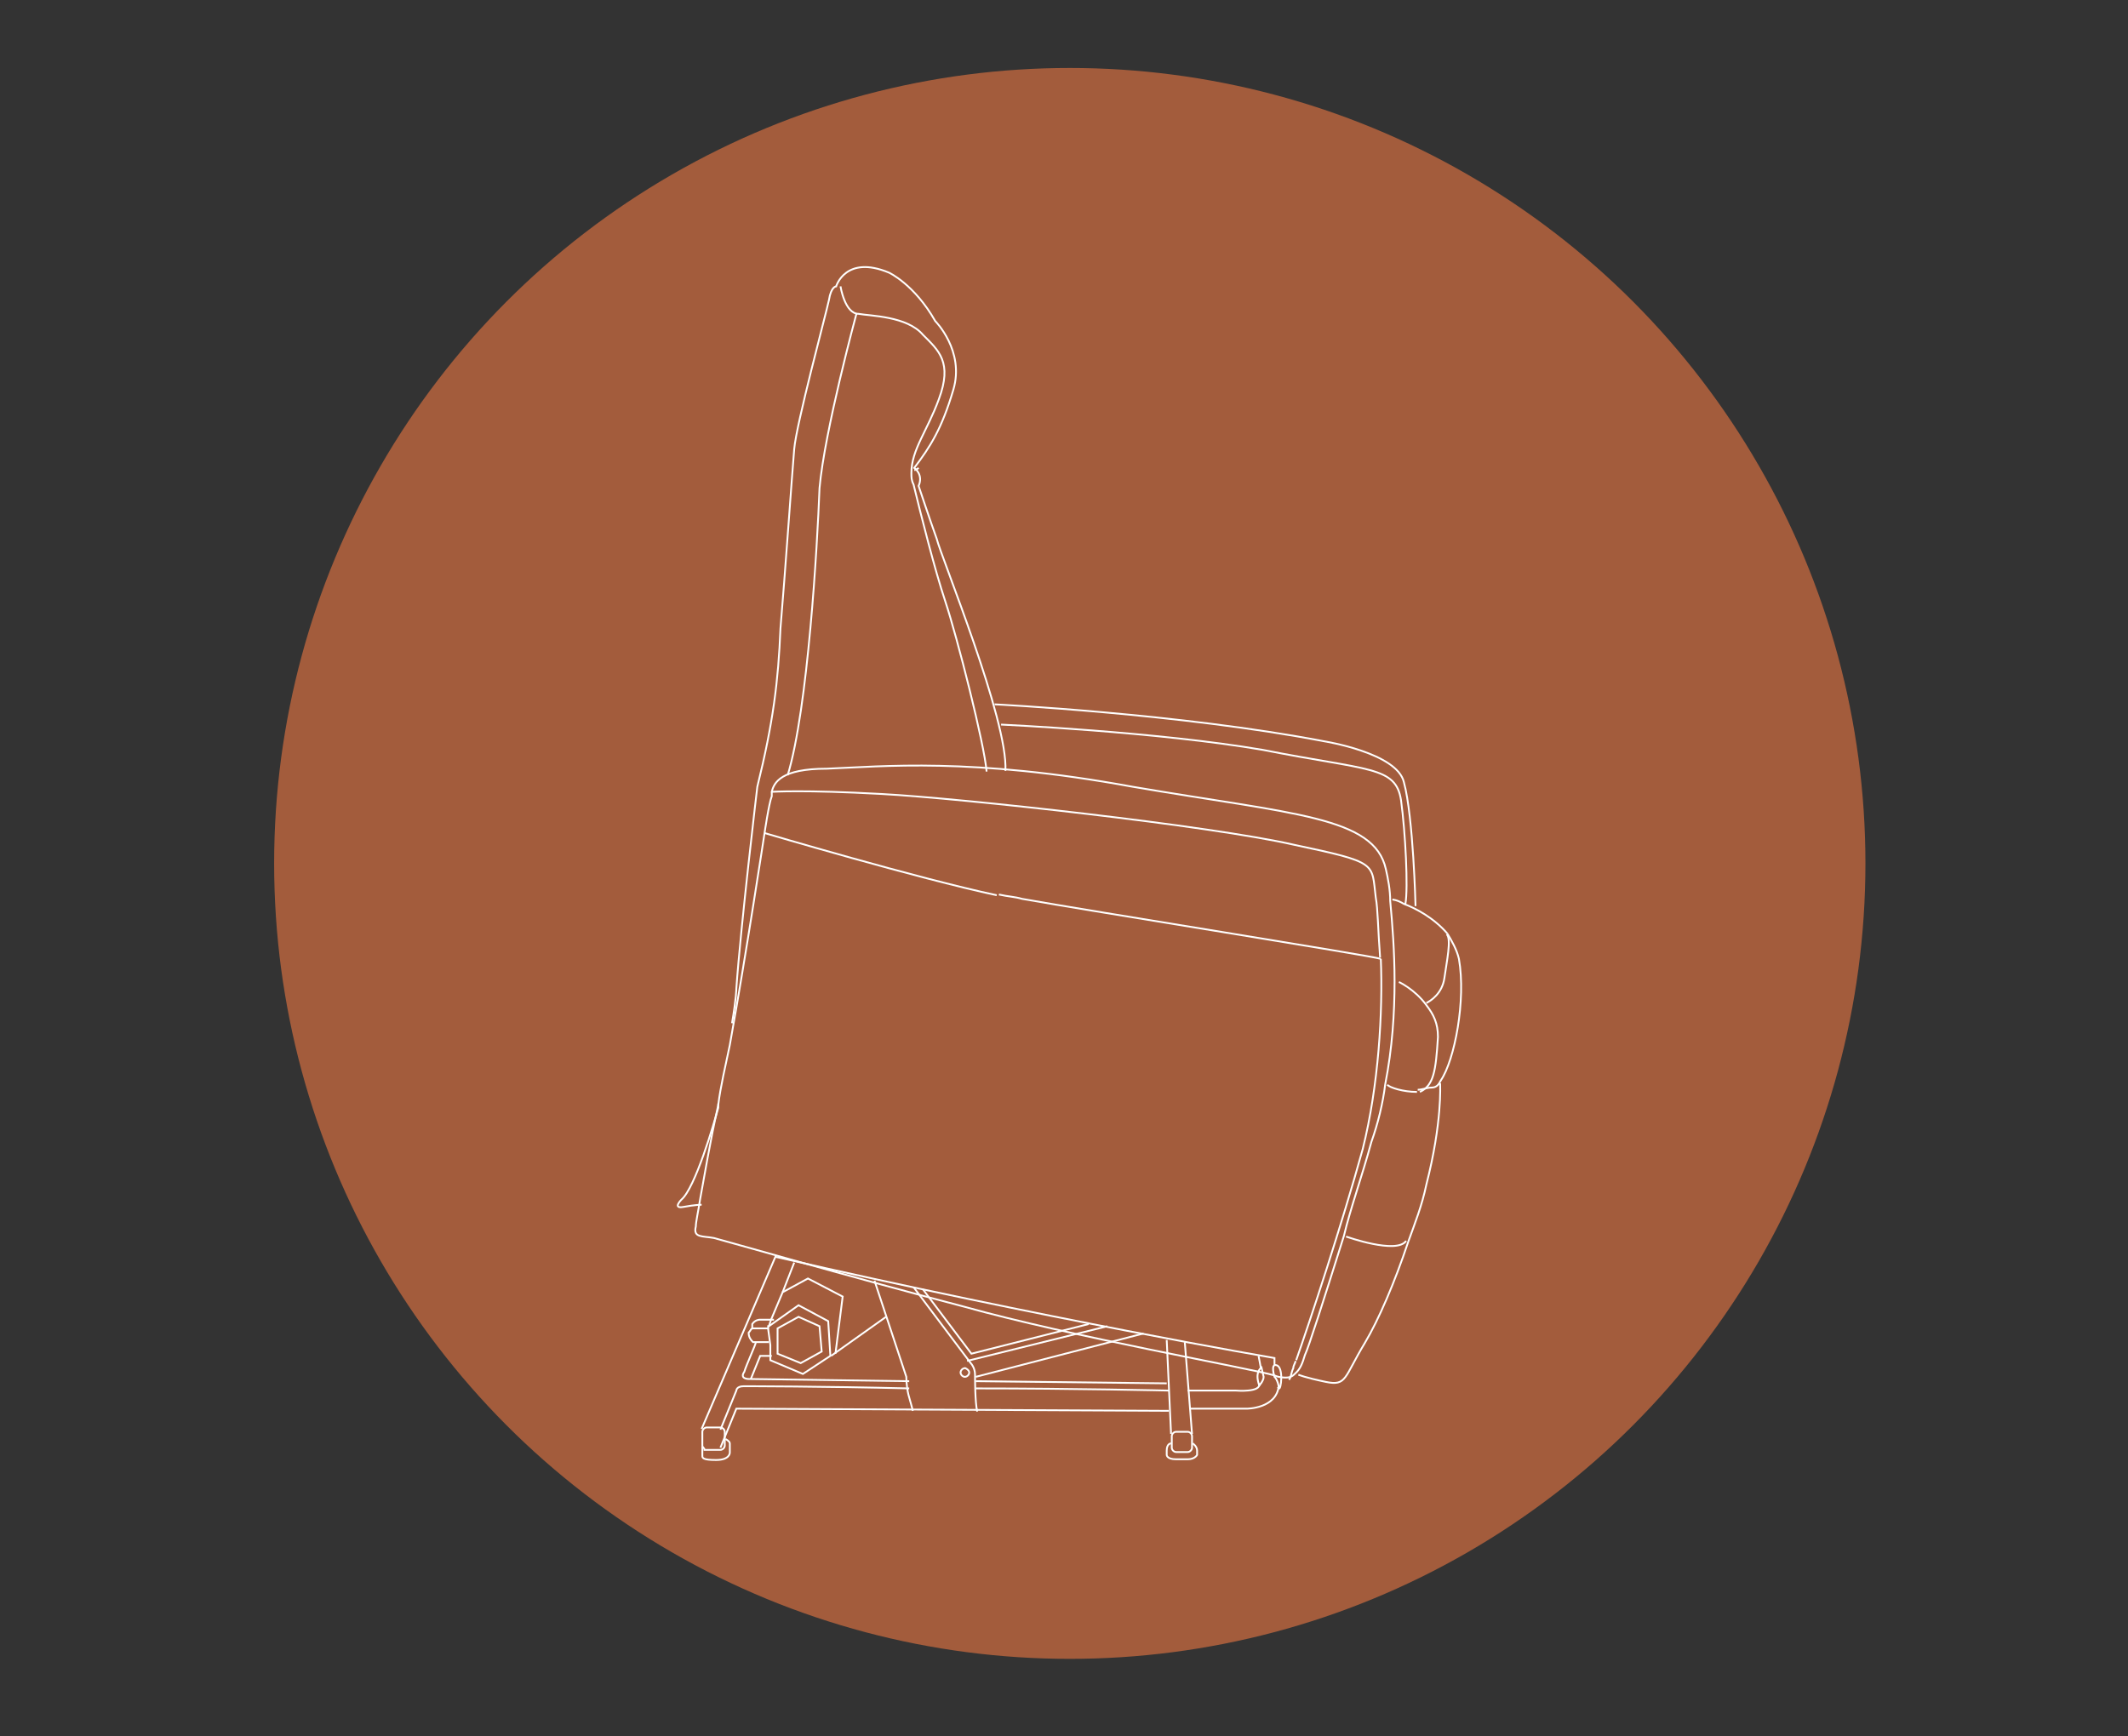 <?xml version="1.0" encoding="utf-8"?>
<!-- Generator: Adobe Illustrator 22.0.1, SVG Export Plug-In . SVG Version: 6.00 Build 0)  -->
<svg version="1.1" id="Livello_1" xmlns="http://www.w3.org/2000/svg" xmlns:xlink="http://www.w3.org/1999/xlink" x="0px" y="0px"
	 viewBox="0 0 294.2 240.1" style="enable-background:new 0 0 294.2 240.1;" xml:space="preserve">
<rect x="0" y="0" width="294.2" height="240.1" fill="#333333" stroke="none"/>
<style type="text/css">
	.st0{fill:#A35C3C;}
	.st1{fill:none;stroke:#FFFFFF;stroke-width:0.25;}
	.st2{fill:#FFFFFF;}
</style>
<circle class="st0" cx="147.9" cy="119.4" r="110"/>
<g>
	<path class="st1" d="M97.1,199.9V198c0-0.3,0.3-0.6,0.6-0.6h1.9c0.3,0,0.6,0.3,0.6,0.6v1.9c0,0.3-0.3,0.6-0.6,0.6h-2.2
		C97.4,200.2,97.1,200.2,97.1,199.9"/>
	<path class="st1" d="M100.3,199c0,0,0.6,0.3,0.6,0.6v1.3c0,0,0,1-1.9,1c-1.9,0-1.9-0.3-1.9-0.6v-1.3"/>
	<path class="st1" d="M164.8,200.2c0,0.3-0.3,0.6-0.6,0.6h-1.6c-0.3,0-0.6-0.3-0.6-0.6v-1.6c0-0.3,0.3-0.6,0.6-0.6h1.6
		c0.3,0,0.6,0.3,0.6,0.6V200.2z"/>
	<path class="st1" d="M134.9,191l26.4,0.3"/>
	<path class="st1" d="M99.6,200.2l2.2-5.4l59.8,0.3"/>
	<path class="st1" d="M134.9,192c13.7,0,26.7,0.3,26.7,0.3"/>
	<path class="st1" d="M99.6,197.7l2.2-5.4c0,0,0-0.6,1-0.6c0.3,0,10.8,0,22.9,0.3"/>
	<path class="st1" d="M120.9,177.1l4.4,13.3c0,0,0,1.3,0.3,2.5c0.3,1,0.6,2.2,0.6,2.2"/>
	<path class="st1" d="M126.3,178l7.9,10.5c0,0,0.6,0.6,0.6,1.6c0,0.6,0,3.8,0.3,5.1"/>
	<path class="st1" d="M161.9,198.3l-0.6-13"/>
	<path class="st1" d="M164.8,198.3l-1-12.7"/>
	<path class="st1" d="M161.9,199.6c0,0-0.6,0-0.6,1v0.6c0,0,0,0.6,1.3,0.6h1.6c1,0,1.3-0.6,1.3-0.6v-0.6c0-0.6-0.6-1-0.6-1"/>
	<path class="st1" d="M127.6,178.3l6.7,8.9l16.2-4.1"/>
	<path class="st1" d="M134.9,190.4l23.2-6"/>
	<path class="st1" d="M133.7,188.2l19.4-4.8"/>
	<path class="st1" d="M122.5,182.1l-7.6,5.4"/>
	<path class="st1" d="M108.2,178.7l1.6-4.1"/>
	<path class="st1" d="M134,189.8c0,0.3-0.3,0.6-0.6,0.6c-0.3,0-0.6-0.3-0.6-0.6c0-0.3,0.3-0.6,0.6-0.6
		C133.3,189.1,134,189.4,134,189.8z"/>
	<path class="st1" d="M164.5,194.8h7.9c0,0,4.1,0,4.4-3.2"/>
	<path class="st1" d="M164.2,192.3h6.7c0,0,3.5,0.3,3.2-1"/>
	<path class="st1" d="M174.7,190.4l-0.3-1.3c0,0-1,0.6-0.3,2.5C174,191.7,174.7,191,174.7,190.4z"/>
	<path class="st1" d="M174,187.5l0.3,1.6"/>
	<path class="st1" d="M125.7,191l-21.9-0.3h-0.3c0,0-1.3,0-0.6-1c0.3-1,1.6-3.8,1.6-4.1"/>
	<path class="st1" d="M113.6,186.9l-2.9,1.6l-3.2-1.3v-3.5l2.9-1.6l2.9,1.3L113.6,186.9z"/>
	<path class="st1" d="M106.3,183.4l4.1-2.9l4.1,2.2l0.3,4.8l-3.8,2.5l-4.5-1.9V186l-0.3-2.2V183.4z"/>
	<path class="st1" d="M106.3,183.4l0.3-0.9l1.6-3.8l3.5-1.9l4.8,2.5l-1,7.9"/>
	<path class="st1" d="M103.8,190.7l1.3-3.2h1.6"/>
	<path class="st1" d="M106.3,183.7h-1.9h-0.3c-0.3,0-0.3,0.3-0.6,0.6c0,0.6,0.3,1,0.6,1.3c0.3,0,0.3,0,0.6,0h1.6"/>
	<path class="st1" d="M107,182.5H105c0,0-0.6,0-1,0.6c0,0.3,0,0.6,0,0.6"/>
	<path class="st1" d="M176.2,188.8v-1c0,0-31.5-5.4-69-14l-10.2,23.8"/>
	<path class="st1" d="M176.2,190.4c0,0-0.6-1.9,0.3-1.6c1,0.3,0.6,3.5,0.3,3.2C176.9,192,176.6,190.7,176.2,190.4z"/>
	<path class="st1" d="M101.2,141.5c0.6-3.5,0.6-4.8,0.6-4.8c0.6-8.6,2.9-27.9,2.9-27.9c2.2-8.9,2.9-14.6,3.2-21.9
		c0.6-7,1.6-21.3,1.9-24.8c0.3-3.5,4.4-18.7,4.8-20.6c0.3-1.9,1-1.9,1-1.9s1.3-4.4,7.3-1.9c0,0,3.5,1.6,6.4,6.7c0,0,4.1,4.1,2.5,9.5
		c-1.6,5.4-3.2,7.9-5.4,10.8c0,0,1.3,0.9,0.6,2.5c0,0,1.6,4.8,2.5,7.3c0.6,2.5,9.9,25.1,9.5,32.1"/>
	<path class="st1" d="M116.2,39.6c0,0,0.6,3.8,2.5,3.8c1.6,0.3,6.7,0.3,8.9,2.9c2.2,2.2,4.1,3.8,2.2,8.9c-1.6,4.4-3.8,7-3.8,10.2
		c0,0.6,0,1,0.3,1.6c1,4.1,2.9,11.7,4.4,16.2c1.6,4.8,5.4,19.7,5.7,23.5"/>
	<path class="st1" d="M118.4,43.4c0,0-4.4,16.2-5.1,24.1c-0.3,7.9-1.6,30.5-4.4,39.7"/>
	<path class="st1" d="M127,64.7c0,0-0.3,0.3-0.6,0.3"/>
	<path class="st1" d="M137.5,97.4c0,0,25.7,1.3,45.5,5.1c0,0,10.2,1.6,11.1,5.7c1.3,4.8,1.6,17.1,1.6,17.1"/>
	<path class="st1" d="M105.7,115.2c0,0,0.6-4.1,1-5.1c0,0,0-0.3,0-0.6c0.3-1.3,1.3-3.2,7.6-3.2c7.6-0.3,20-1.6,42.3,2.5
		c22.2,3.8,33.4,4.1,35,11.4c0.3,1.3,0.6,2.9,0.6,4.4c0.3,3.2,0.6,7,0.6,11.1c0,4.4-0.3,9.2-1.3,14.3c-0.3,2.5-1,5.4-1.9,7.9
		c-1.3,4.8-2.9,9.2-3.8,13c-2.9,9.2-4.8,15.2-5.4,16.5c-0.3,1-0.6,1.9-1.3,2.5c-0.3,0.3-0.6,0.6-1.3,0.6c-0.3,0-1,0-1.6-0.3
		c-3.5-1-28.3-5.4-42.9-9.5c-14.6-3.8-33.4-9.2-34.6-9.5c-1.6-0.3-2.9,0-2.5-1.6c0-0.6,0.3-1.9,0.6-3.8c0.6-3.2,1.3-7.6,2.5-13
		c0.3-2.5,1-5.4,1.6-8.3C103.1,132.3,105.7,115.2,105.7,115.2z"/>
	<path class="st1" d="M99.3,152.6c0,0,0,0.3,0,0.6c-0.6,2.2-3.2,11.1-5.1,12.7c0,0-1.3,1.3,0.3,1c1.6-0.3,2.5-0.3,2.5-0.3"/>
	<path class="st1" d="M138.4,100.2c0,0,21.6,1,36.2,3.5c14.6,2.9,18.4,2.2,19.1,7c0.6,4.4,1,12.1,0.6,14.3"/>
	<path class="st1" d="M195.9,151c-1.9,0-3.8-0.6-4.1-1"/>
	<path class="st1" d="M200.1,129.1c0.6,1,1.3,2.2,1.6,3.5c1,5.7-0.6,14-2.5,16.8c-0.3,0.6-0.6,1-1.3,1c-0.6,0-1.3,0.3-1.9,0.3"/>
	<path class="st1" d="M192.5,124.4c0,0,0.6,0,1.6,0.6c1.6,0.6,4.1,1.9,6,4.1"/>
	<path class="st1" d="M194.7,171.7c-1.9,5.7-4.1,10.8-6,14c-2.9,4.8-2.5,6-5.4,5.4c-2.9-0.6-3.8-1-3.8-1"/>
	<path class="st1" d="M199.1,149.8c0,0.3,0.3,5.4-1.9,14c-0.6,2.9-1.6,5.4-2.5,7.9"/>
	<path class="st1" d="M186.1,171c0,0,7,2.5,8.3,0.6"/>
	<path class="st1" d="M193.4,135.8c0,0,2.2,1,3.8,3.2c1,1.3,1.6,2.5,1.6,4.4c-0.3,4.8-0.6,6.7-2.5,7.6"/>
	<path class="st1" d="M197.2,138.7c0.6-0.3,2.2-1.3,2.5-3.5c0.3-2.2,1-5.4,0.3-6"/>
	<path class="st1" d="M179.1,188.2c0,0.3-0.3,0.6-0.3,1c-0.3,0.6-0.3,1.3-0.6,1.6"/>
	<path class="st1" d="M190.9,132.6c0.3,7.3-0.3,17.5-2.5,26.3c-2.9,10.5-7.3,23.8-9.2,29.2"/>
	<path class="st1" d="M106.6,109.5c0.3,0,4.5-0.3,15.3,0.3c11.1,0.6,45.5,4.4,56.9,7c11.8,2.5,10.8,2.5,11.4,7.3
		c0.3,1.6,0.3,4.4,0.6,8.3"/>
	<path class="st1" d="M138.1,123.7c1.3,0.3,2.2,0.3,3.2,0.6c8.9,1.6,48.6,7.9,49.6,8.3"/>
	<path class="st1" d="M105.7,115.2c0,0,21.3,6.3,32.1,8.6"/>
</g>
</svg>
